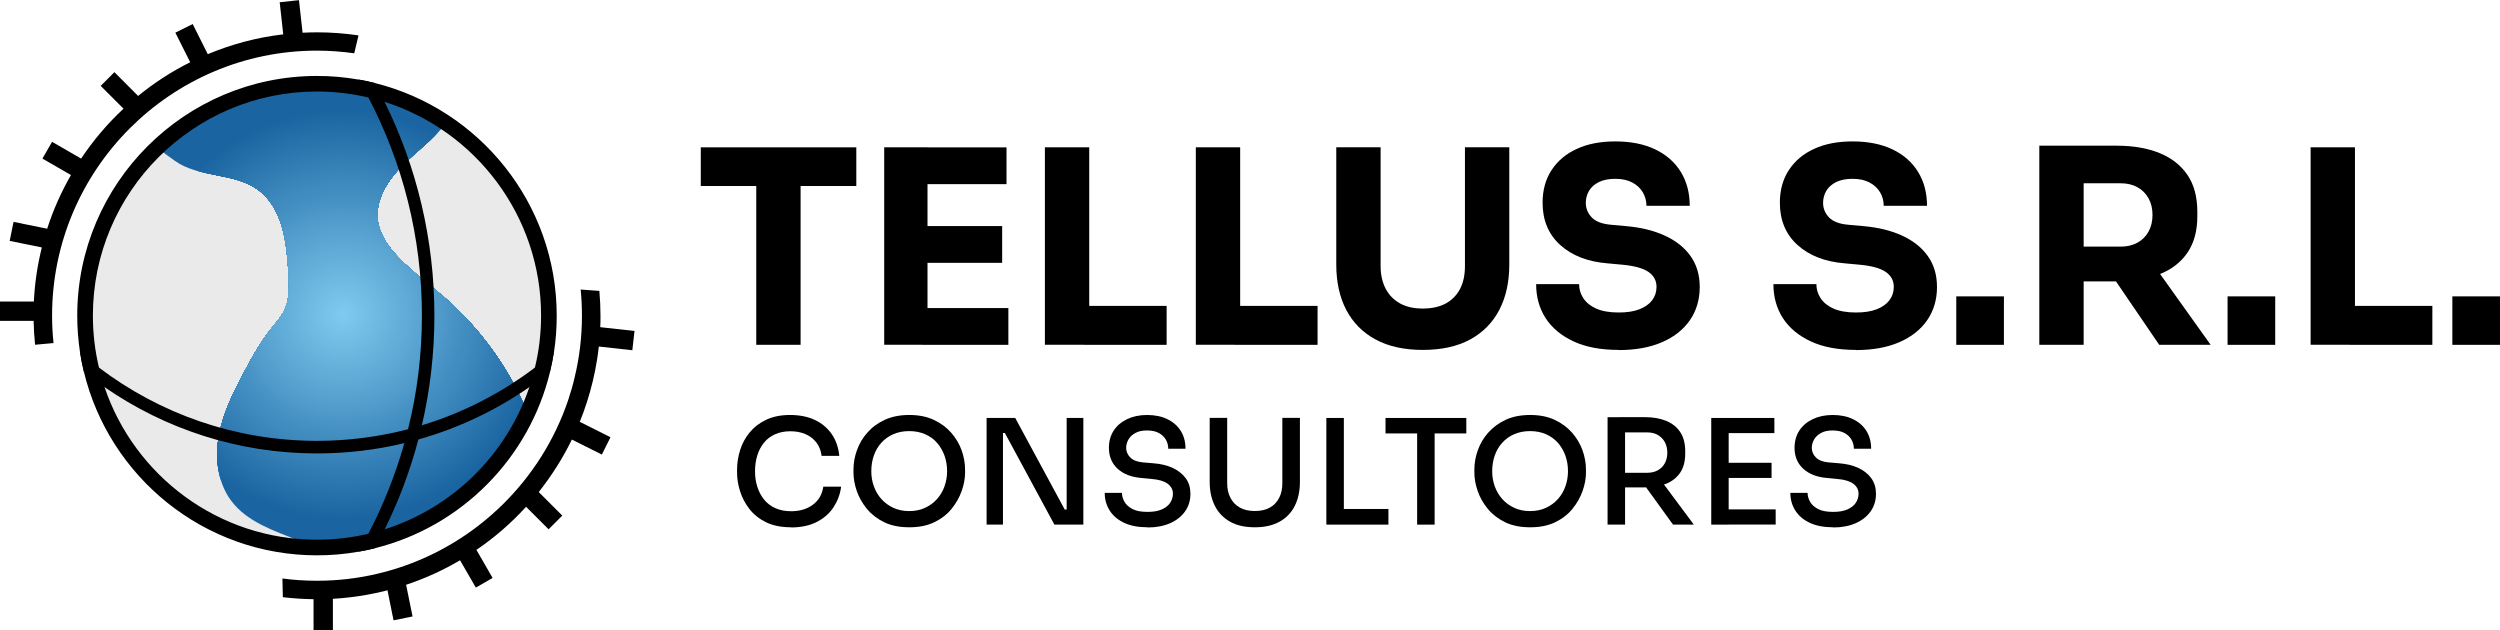 <svg xmlns="http://www.w3.org/2000/svg" xmlns:xlink="http://www.w3.org/1999/xlink" id="Capa_2" data-name="Capa 2" viewBox="0 0 310.08 78.14"><defs><style>      .cls-1 {        fill: #64afda;      }      .cls-2 {        fill: #438ec1;      }      .cls-3 {        fill: #66b1dc;      }      .cls-4 {        fill: #63aed9;      }      .cls-5 {        fill: #2a75ad;      }      .cls-6 {        fill: #5ea9d5;      }      .cls-7 {        fill: #57a2d0;      }      .cls-8 {        fill: #6eb9e2;      }      .cls-9 {        fill: #519ccb;      }      .cls-10 {        fill: #4994c6;      }      .cls-11 {        fill: #529dcc;      }      .cls-12 {        fill: #3681b7;      }      .cls-13 {        fill: #5aa5d2;      }      .cls-14 {        fill: #5ba6d3;      }      .cls-15 {        fill: #1e69a4;      }      .cls-16 {        fill: #418cbf;      }      .cls-17 {        fill: #206ba6;      }      .cls-18 {        fill: #2772ab;      }      .cls-19 {        fill: #3984b9;      }      .cls-20 {        fill: #71bce4;      }      .cls-21 {        fill: #2c77af;      }      .cls-22 {        fill: #226da7;      }      .cls-23 {        fill: #2e79b1;      }      .cls-24 {        fill: #1c67a3;      }      .cls-25 {        fill: #2570aa;      }      .cls-26 {        fill: #7bc6ec;      }      .cls-27 {        fill: #2b76ae;      }      .cls-28 {        fill: #448fc2;      }      .cls-29 {        fill: #68b3dd;      }      .cls-30 {        fill: #4f9aca;      }      .cls-31 {        fill: #77c2e9;      }      .cls-32 {        fill: #55a0ce;      }      .cls-33 {        fill: #7cc7ed;      }      .cls-34 {        fill: #3e89bd;      }      .cls-35 {        fill: #61acd8;      }      .cls-36 {        fill: #1d68a3;      }      .cls-37 {        fill: #317cb3;      }      .cls-38 {        fill: #7ac5eb;      }      .cls-39 {        fill: #7ec9ee;      }      .cls-40 {        fill: #2974ad;      }      .cls-41 {        fill: #1b66a2;      }      .cls-42 {        fill: #3782b8;      }      .cls-43 {        fill: #72bde5;      }      .cls-44 {        fill: #4b96c7;      }      .cls-45 {        fill: #509bca;      }      .cls-46 {        fill: #3f8abe;      }      .cls-47 {        fill: #74bfe6;      }      .cls-48 {        fill: #2873ac;      }      .cls-49 {        fill: #539ecd;      }      .cls-50 {        fill: #549fcd;      }      .cls-51 {        fill: #327db4;      }      .cls-52 {        fill: #2f7ab1;      }      .cls-53 {        fill: #3883b8;      }      .cls-54 {        fill: #73bee6;      }      .cls-55 {        fill: #6bb6df;      }      .cls-56 {        fill: #1f6aa5;      }      .cls-57 {        fill: #428dc0;      }      .cls-58 {        fill: #eaeaea;      }      .cls-59 {        fill: #4792c4;      }      .cls-60 {        fill: #2d78b0;      }      .cls-61 {        fill: #79c4ea;      }      .cls-62 {        fill: #3b86bb;      }      .cls-63 {        fill: #4e99c9;      }      .cls-64 {        fill: #78c3ea;      }      .cls-65 {        fill: #2671aa;      }      .cls-66 {        fill: #3d88bc;      }      .cls-67 {        fill: #76c1e8;      }      .cls-68 {        fill: #246fa9;      }      .cls-69 {        fill: #408bbf;      }      .cls-70 {        fill: #6ab5df;      }      .cls-71 {        fill: #216ca6;      }      .cls-72 {        fill: #236ea8;      }      .cls-73 {        fill: #67b2dc;      }      .cls-74 {        clip-path: url(#clippath);      }      .cls-75 {        fill: #4893c5;      }      .cls-76 {        fill: #7dc8ed;      }      .cls-77 {        fill: #347fb5;      }      .cls-78 {        fill: none;      }      .cls-79 {        fill: #70bbe3;      }      .cls-80 {        fill: #1a65a1;      }      .cls-81 {        fill: #62add8;      }      .cls-82 {        fill: #337eb5;      }      .cls-83 {        fill: #5faad6;      }      .cls-84 {        fill: #3a85ba;      }      .cls-85 {        fill: #7fcaef;      }      .cls-86 {        fill: #5da8d4;      }      .cls-87 {        fill: #5ca7d4;      }      .cls-88 {        fill: #56a1cf;      }      .cls-89 {        fill: #6fbae3;      }      .cls-90 {        fill: #4590c3;      }      .cls-91 {        fill: #75c0e7;      }      .cls-92 {        fill: #65b0db;      }      .cls-93 {        fill: #4d98c8;      }      .cls-94 {        fill: #3580b6;      }      .cls-95 {        fill: #59a4d1;      }      .cls-96 {        fill: #60abd7;      }      .cls-97 {        fill: #4691c3;      }      .cls-98 {        fill: #69b4de;      }      .cls-99 {        fill: #58a3d1;      }      .cls-100 {        fill: #307bb2;      }      .cls-101 {        fill: #4a95c6;      }      .cls-102 {        fill: #3c87bc;      }      .cls-103 {        fill: #6db8e1;      }      .cls-104 {        fill: #6cb7e0;      }    </style><clipPath id="clippath"><path class="cls-78" d="M65.07,50.28c-4.34,9.92-14.24,16.85-25.76,16.85-.77,0-1.54-.03-2.29-.09-3.09-1.23-6.36-2.3-8.33-4.91-1.72-2.29-2.06-5.38-1.52-8.19,.53-2.81,1.84-5.4,3.19-7.92,.95-1.78,1.94-3.57,3.2-5.15,.61-.77,1.3-1.5,1.72-2.39,.66-1.4,.59-3.02,.5-4.57-.21-3.84-.71-8.21-3.85-10.43-2.99-2.11-7.33-1.41-10.28-3.56-.66-.48-1.16-.82-1.71-1.25,5.04-4.79,11.86-7.73,19.36-7.73,5.8,0,11.2,1.76,15.67,4.77-1.44,1.74-3.33,3.1-4.95,4.7-1.89,1.86-3.52,4.36-3.16,6.98,.25,1.81,1.4,3.36,2.67,4.66,1.77,1.81,3.83,3.29,5.73,4.96,4.16,3.66,7.52,8.22,9.8,13.28Z"></path></clipPath></defs><g id="Capa_1-2" data-name="Capa 1"><g><g><g><path class="cls-58" d="M67.42,39.03c0,4-.84,7.81-2.34,11.25-4.34,9.92-14.24,16.85-25.76,16.85-.77,0-1.54-.03-2.29-.09-14.45-1.16-25.81-13.26-25.81-28.01,0-8.02,3.36-15.25,8.74-20.37,5.04-4.79,11.86-7.73,19.36-7.73,5.8,0,11.2,1.76,15.67,4.77,7.5,5.04,12.43,13.61,12.43,23.33Z"></path><g class="cls-74"><rect class="cls-80" x="19.95" y="10.93" width="45.12" height="56.2"></rect><circle class="cls-80" cx="42.51" cy="39.03" r="25.48"></circle><circle class="cls-41" cx="42.51" cy="39.03" r="25.23"></circle><circle class="cls-24" cx="42.51" cy="39.03" r="24.98"></circle><circle class="cls-36" cx="42.51" cy="39.03" r="24.72"></circle><circle class="cls-15" cx="42.51" cy="39.03" r="24.47"></circle><circle class="cls-56" cx="42.51" cy="39.03" r="24.22"></circle><circle class="cls-17" cx="42.51" cy="39.03" r="23.97"></circle><circle class="cls-71" cx="42.51" cy="39.03" r="23.71"></circle><circle class="cls-22" cx="42.51" cy="39.03" r="23.46"></circle><circle class="cls-72" cx="42.51" cy="39.03" r="23.21"></circle><circle class="cls-68" cx="42.51" cy="39.03" r="22.96"></circle><circle class="cls-25" cx="42.51" cy="39.03" r="22.71"></circle><circle class="cls-65" cx="42.51" cy="39.03" r="22.45"></circle><circle class="cls-18" cx="42.51" cy="39.03" r="22.2"></circle><circle class="cls-48" cx="42.51" cy="39.03" r="21.95"></circle><circle class="cls-40" cx="42.51" cy="39.03" r="21.7"></circle><circle class="cls-5" cx="42.51" cy="39.03" r="21.44"></circle><circle class="cls-27" cx="42.51" cy="39.03" r="21.19"></circle><circle class="cls-21" cx="42.51" cy="39.03" r="20.94"></circle><circle class="cls-60" cx="42.51" cy="39.03" r="20.69"></circle><circle class="cls-23" cx="42.51" cy="39.03" r="20.44"></circle><circle class="cls-52" cx="42.51" cy="39.03" r="20.18"></circle><circle class="cls-100" cx="42.51" cy="39.03" r="19.93"></circle><circle class="cls-37" cx="42.51" cy="39.03" r="19.68"></circle><circle class="cls-51" cx="42.51" cy="39.03" r="19.43"></circle><circle class="cls-82" cx="42.51" cy="39.03" r="19.17"></circle><circle class="cls-77" cx="42.51" cy="39.03" r="18.92"></circle><circle class="cls-94" cx="42.51" cy="39.03" r="18.67"></circle><circle class="cls-12" cx="42.51" cy="39.03" r="18.42"></circle><circle class="cls-42" cx="42.51" cy="39.03" r="18.16"></circle><circle class="cls-53" cx="42.51" cy="39.03" r="17.91"></circle><circle class="cls-19" cx="42.51" cy="39.03" r="17.66"></circle><circle class="cls-84" cx="42.51" cy="39.03" r="17.41"></circle><circle class="cls-62" cx="42.51" cy="39.03" r="17.16"></circle><circle class="cls-102" cx="42.51" cy="39.03" r="16.9"></circle><circle class="cls-66" cx="42.51" cy="39.03" r="16.65"></circle><circle class="cls-34" cx="42.51" cy="39.03" r="16.4"></circle><circle class="cls-46" cx="42.51" cy="39.03" r="16.15"></circle><circle class="cls-69" cx="42.51" cy="39.03" r="15.89"></circle><circle class="cls-16" cx="42.51" cy="39.03" r="15.64"></circle><circle class="cls-57" cx="42.51" cy="39.03" r="15.39"></circle><circle class="cls-2" cx="42.51" cy="39.03" r="15.14"></circle><circle class="cls-28" cx="42.51" cy="39.03" r="14.88"></circle><circle class="cls-90" cx="42.51" cy="39.03" r="14.63"></circle><circle class="cls-97" cx="42.51" cy="39.03" r="14.38"></circle><circle class="cls-59" cx="42.51" cy="39.03" r="14.13"></circle><circle class="cls-75" cx="42.51" cy="39.03" r="13.88"></circle><circle class="cls-10" cx="42.51" cy="39.03" r="13.62"></circle><circle class="cls-101" cx="42.51" cy="39.03" r="13.37"></circle><circle class="cls-44" cx="42.51" cy="39.03" r="13.12"></circle><circle class="cls-93" cx="42.51" cy="39.03" r="12.87"></circle><circle class="cls-63" cx="42.51" cy="39.03" r="12.61"></circle><circle class="cls-30" cx="42.51" cy="39.03" r="12.36"></circle><circle class="cls-45" cx="42.51" cy="39.03" r="12.11"></circle><circle class="cls-9" cx="42.51" cy="39.03" r="11.86"></circle><circle class="cls-11" cx="42.51" cy="39.03" r="11.61"></circle><circle class="cls-49" cx="42.51" cy="39.03" r="11.35"></circle><circle class="cls-50" cx="42.51" cy="39.03" r="11.1"></circle><circle class="cls-32" cx="42.51" cy="39.03" r="10.85"></circle><circle class="cls-88" cx="42.51" cy="39.03" r="10.6"></circle><circle class="cls-7" cx="42.51" cy="39.03" r="10.34"></circle><circle class="cls-99" cx="42.51" cy="39.03" r="10.09"></circle><circle class="cls-95" cx="42.51" cy="39.03" r="9.84"></circle><circle class="cls-13" cx="42.51" cy="39.03" r="9.59"></circle><circle class="cls-14" cx="42.51" cy="39.03" r="9.33"></circle><circle class="cls-87" cx="42.51" cy="39.03" r="9.08"></circle><circle class="cls-86" cx="42.51" cy="39.03" r="8.83"></circle><circle class="cls-6" cx="42.51" cy="39.03" r="8.58"></circle><circle class="cls-83" cx="42.51" cy="39.03" r="8.33"></circle><circle class="cls-96" cx="42.51" cy="39.03" r="8.07"></circle><circle class="cls-35" cx="42.51" cy="39.03" r="7.82"></circle><circle class="cls-81" cx="42.51" cy="39.03" r="7.57"></circle><circle class="cls-4" cx="42.51" cy="39.03" r="7.32"></circle><circle class="cls-1" cx="42.51" cy="39.03" r="7.06"></circle><circle class="cls-92" cx="42.51" cy="39.03" r="6.81"></circle><circle class="cls-3" cx="42.51" cy="39.03" r="6.56"></circle><circle class="cls-73" cx="42.51" cy="39.03" r="6.31"></circle><circle class="cls-29" cx="42.51" cy="39.03" r="6.05"></circle><circle class="cls-98" cx="42.51" cy="39.03" r="5.8"></circle><circle class="cls-70" cx="42.51" cy="39.03" r="5.55"></circle><circle class="cls-55" cx="42.51" cy="39.03" r="5.3"></circle><circle class="cls-104" cx="42.51" cy="39.03" r="5.05"></circle><circle class="cls-103" cx="42.51" cy="39.03" r="4.79"></circle><circle class="cls-8" cx="42.51" cy="39.03" r="4.54"></circle><circle class="cls-89" cx="42.51" cy="39.03" r="4.29"></circle><circle class="cls-79" cx="42.51" cy="39.03" r="4.04"></circle><circle class="cls-20" cx="42.51" cy="39.03" r="3.78"></circle><circle class="cls-43" cx="42.51" cy="39.03" r="3.53"></circle><circle class="cls-54" cx="42.51" cy="39.03" r="3.28"></circle><circle class="cls-47" cx="42.51" cy="39.03" r="3.03"></circle><circle class="cls-91" cx="42.51" cy="39.03" r="2.78"></circle><circle class="cls-67" cx="42.51" cy="39.03" r="2.52"></circle><circle class="cls-31" cx="42.51" cy="39.03" r="2.27"></circle><circle class="cls-64" cx="42.51" cy="39.03" r="2.02"></circle><circle class="cls-61" cx="42.51" cy="39.03" r="1.77"></circle><circle class="cls-38" cx="42.51" cy="39.03" r="1.51"></circle><circle class="cls-26" cx="42.51" cy="39.03" r="1.26"></circle><circle class="cls-33" cx="42.51" cy="39.03" r="1.01"></circle><circle class="cls-76" cx="42.51" cy="39.03" r=".76"></circle><circle class="cls-39" cx="42.51" cy="39.03" r=".5"></circle><circle class="cls-85" cx="42.51" cy="39.03" r=".25"></circle></g></g><path d="M46.49,10.3c-.67-.17-1.34-.31-2.03-.43-1.67-.3-3.39-.45-5.15-.45-16.39,0-29.73,13.34-29.73,29.73,0,1.54,.12,3.05,.34,4.52h0c.13,.82,.29,1.63,.48,2.42,3.13,13.05,14.91,22.79,28.91,22.79,1.76,0,3.48-.15,5.15-.45,.68-.12,1.36-.26,2.03-.43,10.72-2.66,19.16-11.16,21.74-21.91,.19-.8,.35-1.6,.48-2.41,.23-1.48,.34-2.99,.34-4.53,0-13.92-9.62-25.64-22.56-28.85Zm19.17,37.71c-2.82,8.37-9.51,14.96-17.94,17.64-.66,.21-1.34,.4-2.03,.55-2.05,.49-4.18,.74-6.38,.74-12.23,0-22.64-7.94-26.35-18.94-.27-.79-.5-1.59-.69-2.42-.49-2.07-.75-4.22-.75-6.44,0-15.33,12.47-27.79,27.79-27.79,2.2,0,4.33,.26,6.38,.74,.69,.16,1.36,.35,2.03,.55,11.23,3.57,19.39,14.1,19.39,26.5,0,2.22-.26,4.37-.76,6.44-.19,.82-.42,1.63-.69,2.41Z"></path><path d="M47.72,12.65c-.39-.8-.8-1.58-1.23-2.36-.67-.17-1.34-.31-2.03-.43,.43,.73,.84,1.48,1.23,2.23,4.24,8.09,6.64,17.3,6.64,27.05,0,4.86-.59,9.58-1.72,14.09-.14,.57-.29,1.14-.45,1.71-1.11,3.93-2.61,7.7-4.47,11.26-.39,.75-.8,1.5-1.23,2.23,.68-.12,1.36-.26,2.03-.43,.43-.78,.84-1.56,1.23-2.36,1.75-3.53,3.15-7.27,4.18-11.15,.15-.58,.3-1.16,.43-1.74,1.01-4.37,1.55-8.92,1.55-13.6,0-9.51-2.22-18.5-6.17-26.5Z"></path><path d="M66.35,45.59c-4.17,3.16-8.9,5.61-14.02,7.16-.57,.17-1.14,.33-1.72,.49-3.61,.94-7.4,1.44-11.3,1.44-10.15,0-19.52-3.39-27.04-9.09-.81-.61-1.59-1.25-2.35-1.91,.13,.81,.29,1.62,.48,2.42,.83,.67,1.68,1.3,2.56,1.91,7.49,5.19,16.57,8.23,26.35,8.23,3.74,0,7.37-.44,10.85-1.28,.58-.14,1.16-.29,1.73-.45,4.98-1.4,9.62-3.62,13.76-6.49,.88-.61,1.73-1.24,2.56-1.91,.19-.8,.35-1.6,.48-2.41-.76,.66-1.55,1.3-2.36,1.91Z"></path><path d="M44.47,4.37l-.53,2.24c-1.51-.21-3.05-.33-4.63-.33C21.2,6.29,6.46,21.03,6.46,39.15c0,1.15,.06,2.29,.18,3.4l-2.29,.21c-.1-.98-.16-1.97-.18-2.96H0v-2.4H4.2c.11-2.3,.45-4.55,.99-6.71l-3.99-.81,.48-2.36,4.17,.85c.75-2.34,1.75-4.57,2.95-6.66l-3.54-2.04,1.2-2.08,3.6,2.08c1.51-2.26,3.27-4.34,5.26-6.19l-2.83-2.83,1.7-1.7,2.94,2.95c1.98-1.62,4.15-3.03,6.46-4.18l-1.84-3.67,2.15-1.07,1.87,3.74c2.94-1.23,6.08-2.08,9.36-2.46l-.44-3.98,2.39-.26,.45,4.04c.59-.03,1.18-.05,1.78-.05,1.75,0,3.47,.13,5.15,.38Z"></path><path d="M73.5,47.37c-.41,1.7-.94,3.35-1.59,4.95l3.81,1.91-1.07,2.15-3.72-1.86c-1.13,2.32-2.52,4.5-4.11,6.51l2.92,2.92-1.7,1.7-2.79-2.79c-1.84,2.01-3.9,3.81-6.16,5.34l2.01,3.48-2.08,1.2-1.96-3.39c-2.1,1.24-4.34,2.26-6.69,3.04l.8,3.93-2.36,.48-.75-3.73c-.09,.02-.17,.05-.26,.07-.79,.2-1.59,.37-2.39,.51-1.35,.24-2.72,.4-4.12,.48v3.88h-2.4v-3.83c-1.29-.02-2.56-.1-3.81-.25l-.05-2.32c1.4,.19,2.84,.28,4.29,.28,2.6,0,5.12-.3,7.54-.88,.81-.19,1.61-.41,2.39-.66,9.96-3.17,17.88-10.97,21.22-20.86,.31-.93,.59-1.89,.81-2.85,.59-2.44,.9-5,.9-7.62,0-1.1-.05-2.18-.16-3.25l2.32,.17c.09,1.02,.14,2.04,.14,3.08,0,.48,0,.95-.03,1.42l4.25,.47-.27,2.39-4.16-.46c-.05,.52-.12,1.03-.2,1.54-.15,.96-.34,1.91-.57,2.86Z"></path></g><g><path d="M86.92,23.07v-4.8h19.29v4.8h-19.29Zm6.88,19.7V22.4h5.5v20.37h-5.5Z"></path><path d="M109.67,42.77V18.27h5.37v24.49h-5.37Zm4.7-19.93v-4.56h10.47v4.56h-10.47Zm0,9.76v-4.56h9.93v4.56h-9.93Zm0,10.17v-4.56h10.7v4.56h-10.7Z"></path><path d="M129.6,42.77V18.27h5.5v24.49h-5.5Zm4.83,0v-4.83h10.27v4.83h-10.27Z"></path><path d="M148.32,42.77V18.27h5.5v24.49h-5.5Zm4.83,0v-4.83h10.27v4.83h-10.27Z"></path><path d="M176.47,43.4c-2.3,0-4.26-.43-5.85-1.29-1.6-.86-2.81-2.09-3.64-3.67-.83-1.59-1.24-3.47-1.24-5.64v-14.53h5.5v14.73c0,1.07,.21,2.01,.62,2.8,.41,.79,1.01,1.4,1.78,1.83s1.72,.64,2.83,.64,2.1-.21,2.87-.64,1.36-1.03,1.76-1.81c.4-.78,.6-1.72,.6-2.82v-14.73h5.5v14.53c0,2.17-.41,4.05-1.24,5.64-.83,1.59-2.04,2.81-3.62,3.67-1.59,.86-3.55,1.29-5.87,1.29Z"></path><path d="M200.76,43.4c-2.21,0-4.08-.35-5.6-1.06-1.52-.71-2.67-1.67-3.46-2.89-.78-1.22-1.17-2.62-1.17-4.21h5.33c0,.63,.17,1.21,.52,1.74,.35,.54,.88,.97,1.59,1.29,.72,.32,1.64,.49,2.79,.49,1.03,0,1.89-.13,2.58-.4s1.22-.64,1.58-1.12c.36-.48,.54-1.03,.54-1.66,0-.78-.34-1.4-1.01-1.86-.67-.46-1.76-.75-3.25-.89l-1.85-.17c-2.44-.2-4.38-.96-5.84-2.28-1.45-1.32-2.18-3.06-2.18-5.23,0-1.57,.37-2.92,1.12-4.06,.75-1.14,1.79-2.02,3.14-2.63,1.34-.62,2.93-.92,4.76-.92,1.92,0,3.57,.33,4.95,.99s2.43,1.59,3.17,2.79c.74,1.2,1.11,2.6,1.11,4.21h-5.37c0-.6-.15-1.16-.44-1.66-.29-.5-.72-.91-1.29-1.22s-1.28-.47-2.13-.47c-.8,0-1.48,.13-2.03,.4-.55,.27-.96,.63-1.23,1.09-.27,.46-.4,.96-.4,1.49,0,.69,.25,1.3,.74,1.81s1.3,.82,2.42,.91l1.88,.17c1.79,.16,3.37,.54,4.73,1.16,1.36,.62,2.43,1.45,3.2,2.52s1.16,2.35,1.16,3.88-.41,2.94-1.22,4.11c-.82,1.17-1.97,2.09-3.47,2.73-1.5,.65-3.29,.97-5.37,.97Z"></path><path d="M230.19,43.4c-2.21,0-4.08-.35-5.6-1.06-1.52-.71-2.67-1.67-3.46-2.89-.78-1.22-1.17-2.62-1.17-4.21h5.33c0,.63,.17,1.21,.52,1.74,.35,.54,.88,.97,1.59,1.29,.72,.32,1.64,.49,2.79,.49,1.03,0,1.89-.13,2.58-.4s1.22-.64,1.58-1.12c.36-.48,.54-1.03,.54-1.66,0-.78-.34-1.4-1.01-1.86-.67-.46-1.76-.75-3.25-.89l-1.85-.17c-2.44-.2-4.38-.96-5.84-2.28-1.45-1.32-2.18-3.06-2.18-5.23,0-1.57,.37-2.92,1.12-4.06,.75-1.14,1.79-2.02,3.14-2.63,1.34-.62,2.93-.92,4.76-.92,1.92,0,3.57,.33,4.95,.99s2.43,1.59,3.17,2.79c.74,1.2,1.11,2.6,1.11,4.21h-5.37c0-.6-.15-1.16-.44-1.66-.29-.5-.72-.91-1.29-1.22s-1.28-.47-2.13-.47c-.8,0-1.48,.13-2.03,.4-.55,.27-.96,.63-1.23,1.09-.27,.46-.4,.96-.4,1.49,0,.69,.25,1.3,.74,1.81s1.3,.82,2.42,.91l1.88,.17c1.79,.16,3.37,.54,4.73,1.16,1.36,.62,2.43,1.45,3.2,2.52s1.16,2.35,1.16,3.88-.41,2.94-1.22,4.11c-.82,1.17-1.97,2.09-3.47,2.73-1.5,.65-3.29,.97-5.37,.97Z"></path><path d="M242.64,42.77v-6.01h5.91v6.01h-5.91Z"></path><path d="M252.94,42.77V18.07h5.5v24.7h-5.5Zm4.03-7.85v-4.33h6.04c.81,0,1.5-.16,2.1-.49s1.05-.78,1.38-1.38,.49-1.28,.49-2.06-.16-1.47-.49-2.06-.78-1.05-1.38-1.38-1.29-.49-2.1-.49h-6.04v-4.66h5.6c2.04,0,3.8,.31,5.3,.92,1.5,.62,2.65,1.53,3.46,2.73s1.21,2.73,1.21,4.56v.54c0,1.81-.41,3.32-1.22,4.51-.82,1.2-1.97,2.09-3.46,2.68-1.49,.59-3.25,.89-5.29,.89h-5.6Zm10.84,7.85l-7.18-10.54h6.04l7.52,10.54h-6.38Z"></path><path d="M276.29,42.77v-6.01h5.91v6.01h-5.91Z"></path><path d="M286.59,42.77V18.27h5.5v24.49h-5.5Zm4.83,0v-4.83h10.27v4.83h-10.27Z"></path><path d="M304.17,42.77v-6.01h5.91v6.01h-5.91Z"></path></g><g><path d="M98.11,65.4c-1.21,0-2.24-.21-3.09-.62-.85-.42-1.54-.97-2.07-1.65-.53-.68-.91-1.42-1.16-2.21-.25-.79-.37-1.55-.37-2.29v-.4c0-.81,.13-1.61,.38-2.41,.25-.8,.64-1.52,1.17-2.17,.53-.65,1.21-1.18,2.05-1.58,.84-.4,1.83-.6,2.98-.6s2.23,.21,3.1,.63c.87,.42,1.56,1.01,2.08,1.77,.51,.75,.82,1.65,.92,2.67h-2.19c-.1-.68-.32-1.24-.68-1.69-.36-.45-.81-.79-1.36-1.02-.55-.23-1.17-.34-1.86-.34s-1.34,.13-1.89,.38c-.55,.25-1.01,.6-1.37,1.05-.36,.45-.64,.97-.82,1.57-.19,.6-.28,1.25-.28,1.97s.09,1.31,.28,1.91c.19,.6,.47,1.13,.84,1.59,.37,.46,.84,.82,1.4,1.07s1.21,.38,1.95,.38c1.06,0,1.96-.26,2.68-.79,.73-.53,1.17-1.28,1.32-2.26h2.21c-.12,.93-.44,1.78-.94,2.55-.51,.77-1.2,1.38-2.08,1.83-.88,.45-1.95,.68-3.19,.68Z"></path><path d="M112.77,65.4c-1.2,0-2.23-.21-3.09-.62-.86-.42-1.58-.97-2.15-1.66-.57-.69-.99-1.43-1.26-2.22-.27-.79-.41-1.55-.41-2.27v-.4c0-.8,.14-1.59,.43-2.39,.28-.8,.71-1.53,1.29-2.18,.57-.66,1.29-1.19,2.16-1.59s1.88-.6,3.04-.6,2.17,.2,3.03,.6,1.58,.93,2.16,1.59,1.01,1.39,1.3,2.18c.28,.8,.43,1.6,.43,2.39v.4c0,.72-.14,1.48-.42,2.27-.28,.79-.7,1.53-1.26,2.22-.56,.69-1.28,1.24-2.15,1.66-.87,.42-1.9,.62-3.08,.62Zm0-2.01c.73,0,1.38-.13,1.96-.4s1.08-.63,1.49-1.09c.41-.46,.72-.98,.93-1.58,.21-.59,.32-1.22,.32-1.88,0-.7-.11-1.35-.33-1.95-.22-.6-.53-1.12-.93-1.58s-.9-.81-1.48-1.06c-.58-.25-1.23-.38-1.96-.38s-1.38,.13-1.96,.38c-.58,.25-1.08,.61-1.49,1.06s-.72,.98-.93,1.58c-.21,.6-.32,1.25-.32,1.95s.11,1.29,.32,1.88c.21,.59,.52,1.12,.93,1.58s.91,.82,1.49,1.09,1.23,.4,1.96,.4Z"></path><path d="M122.37,65.07v-13.23h3.55l6.14,11.36h.6l-.36,.33v-11.69h2.07v13.23h-3.59l-6.14-11.36h-.6l.36-.33v11.69h-2.03Z"></path><path d="M142.33,65.4c-1.14,0-2.1-.18-2.89-.55s-1.39-.88-1.8-1.52c-.41-.65-.62-1.38-.62-2.2h2.14c0,.38,.1,.74,.31,1.11,.21,.36,.54,.66,1,.9,.46,.24,1.08,.35,1.87,.35,.71,0,1.3-.1,1.77-.31,.46-.21,.81-.48,1.03-.82,.22-.34,.34-.71,.34-1.12,0-.51-.22-.92-.65-1.24s-1.09-.52-1.96-.59l-1.32-.13c-1.22-.1-2.19-.47-2.92-1.13-.72-.66-1.09-1.53-1.09-2.6,0-.82,.2-1.53,.59-2.14,.39-.6,.95-1.08,1.66-1.42,.71-.34,1.54-.52,2.48-.52s1.81,.17,2.52,.52c.71,.34,1.27,.83,1.66,1.45,.39,.62,.59,1.36,.59,2.22h-2.14c0-.39-.09-.75-.28-1.1-.19-.34-.47-.62-.86-.84s-.88-.33-1.49-.33-1.06,.1-1.44,.31c-.38,.21-.67,.47-.86,.8s-.29,.68-.29,1.05c0,.45,.17,.84,.51,1.19,.34,.34,.86,.55,1.56,.61l1.31,.11c.93,.07,1.74,.27,2.42,.59,.68,.32,1.21,.75,1.6,1.28,.38,.53,.57,1.17,.57,1.92,0,.82-.22,1.55-.66,2.17-.44,.63-1.06,1.12-1.85,1.47-.79,.35-1.72,.53-2.78,.53Z"></path><path d="M155.63,65.4c-1.22,0-2.25-.23-3.07-.7-.83-.47-1.46-1.12-1.88-1.97-.43-.85-.64-1.83-.64-2.96v-7.94h2.17v8.12c0,.68,.13,1.28,.4,1.79,.27,.52,.65,.92,1.16,1.21s1.13,.43,1.87,.43,1.36-.14,1.86-.42c.5-.28,.88-.68,1.15-1.2s.4-1.12,.4-1.81v-8.12h2.18v7.94c0,1.12-.21,2.11-.63,2.96-.42,.85-1.05,1.5-1.88,1.97-.83,.46-1.85,.7-3.07,.7Z"></path><path d="M164.51,65.07v-13.23h2.17v13.23h-2.17Zm1.81,0v-1.94h5.89v1.94h-5.89Z"></path><path d="M171.85,53.76v-1.92h10.02v1.92h-10.02Zm3.92,11.31v-11.67h2.17v11.67h-2.17Z"></path><path d="M189.78,65.4c-1.2,0-2.23-.21-3.09-.62-.86-.42-1.58-.97-2.15-1.66-.57-.69-.99-1.43-1.26-2.22-.27-.79-.41-1.55-.41-2.27v-.4c0-.8,.14-1.59,.43-2.39,.28-.8,.71-1.53,1.29-2.18s1.29-1.19,2.16-1.59c.86-.4,1.88-.6,3.04-.6s2.17,.2,3.03,.6c.86,.4,1.58,.93,2.16,1.59s1.01,1.39,1.3,2.18c.28,.8,.43,1.6,.43,2.39v.4c0,.72-.14,1.48-.42,2.27-.28,.79-.7,1.53-1.26,2.22-.56,.69-1.28,1.24-2.15,1.66s-1.9,.62-3.08,.62Zm0-2.01c.73,0,1.38-.13,1.96-.4s1.08-.63,1.49-1.09c.41-.46,.72-.98,.93-1.58,.21-.59,.32-1.22,.32-1.88,0-.7-.11-1.35-.33-1.95-.22-.6-.53-1.12-.93-1.58-.41-.45-.9-.81-1.48-1.06-.58-.25-1.23-.38-1.96-.38s-1.38,.13-1.96,.38c-.58,.25-1.08,.61-1.49,1.06s-.72,.98-.93,1.58c-.21,.6-.32,1.25-.32,1.95s.11,1.29,.32,1.88c.21,.59,.52,1.12,.93,1.58s.91,.82,1.49,1.09,1.23,.4,1.96,.4Z"></path><path d="M199.39,65.07v-13.32h2.17v13.32h-2.17Zm1.47-4.6v-1.83h3.44c.52,0,.97-.11,1.34-.32,.37-.21,.66-.5,.86-.88,.2-.37,.3-.81,.3-1.3s-.1-.91-.3-1.29c-.2-.37-.49-.67-.86-.89-.38-.22-.82-.33-1.34-.33h-3.44v-1.89h3.15c1.01,0,1.9,.15,2.65,.46,.75,.31,1.33,.77,1.74,1.39,.41,.62,.62,1.41,.62,2.37v.29c0,.97-.21,1.76-.62,2.37s-1,1.08-1.74,1.38-1.62,.45-2.64,.45h-3.15Zm6.65,4.6l-4.21-5.82h2.46l4.33,5.82h-2.59Z"></path><path d="M212.25,65.07v-13.23h2.16v13.23h-2.16Zm1.79-11.35v-1.88h6.04v1.88h-6.04Zm0,5.56v-1.88h5.69v1.88h-5.69Zm0,5.78v-1.88h6.2v1.88h-6.2Z"></path><path d="M227.37,65.4c-1.14,0-2.1-.18-2.89-.55-.79-.37-1.39-.88-1.8-1.52-.41-.65-.62-1.38-.62-2.2h2.14c0,.38,.1,.74,.31,1.11,.21,.36,.54,.66,1,.9s1.08,.35,1.87,.35c.71,0,1.3-.1,1.77-.31,.46-.21,.81-.48,1.03-.82,.22-.34,.34-.71,.34-1.12,0-.51-.22-.92-.65-1.24-.44-.32-1.09-.52-1.96-.59l-1.32-.13c-1.22-.1-2.19-.47-2.92-1.13-.72-.66-1.09-1.53-1.09-2.6,0-.82,.2-1.53,.59-2.14,.39-.6,.95-1.08,1.66-1.42,.71-.34,1.54-.52,2.48-.52s1.81,.17,2.52,.52c.71,.34,1.27,.83,1.66,1.45,.39,.62,.59,1.36,.59,2.22h-2.14c0-.39-.09-.75-.28-1.1s-.47-.62-.86-.84c-.39-.22-.88-.33-1.49-.33s-1.06,.1-1.44,.31c-.38,.21-.67,.47-.86,.8-.19,.33-.29,.68-.29,1.05,0,.45,.17,.84,.51,1.19,.34,.34,.86,.55,1.56,.61l1.31,.11c.93,.07,1.74,.27,2.42,.59,.68,.32,1.21,.75,1.59,1.28,.38,.53,.57,1.17,.57,1.92,0,.82-.22,1.55-.66,2.17-.44,.63-1.06,1.12-1.85,1.47-.79,.35-1.72,.53-2.78,.53Z"></path></g></g></g></svg>
